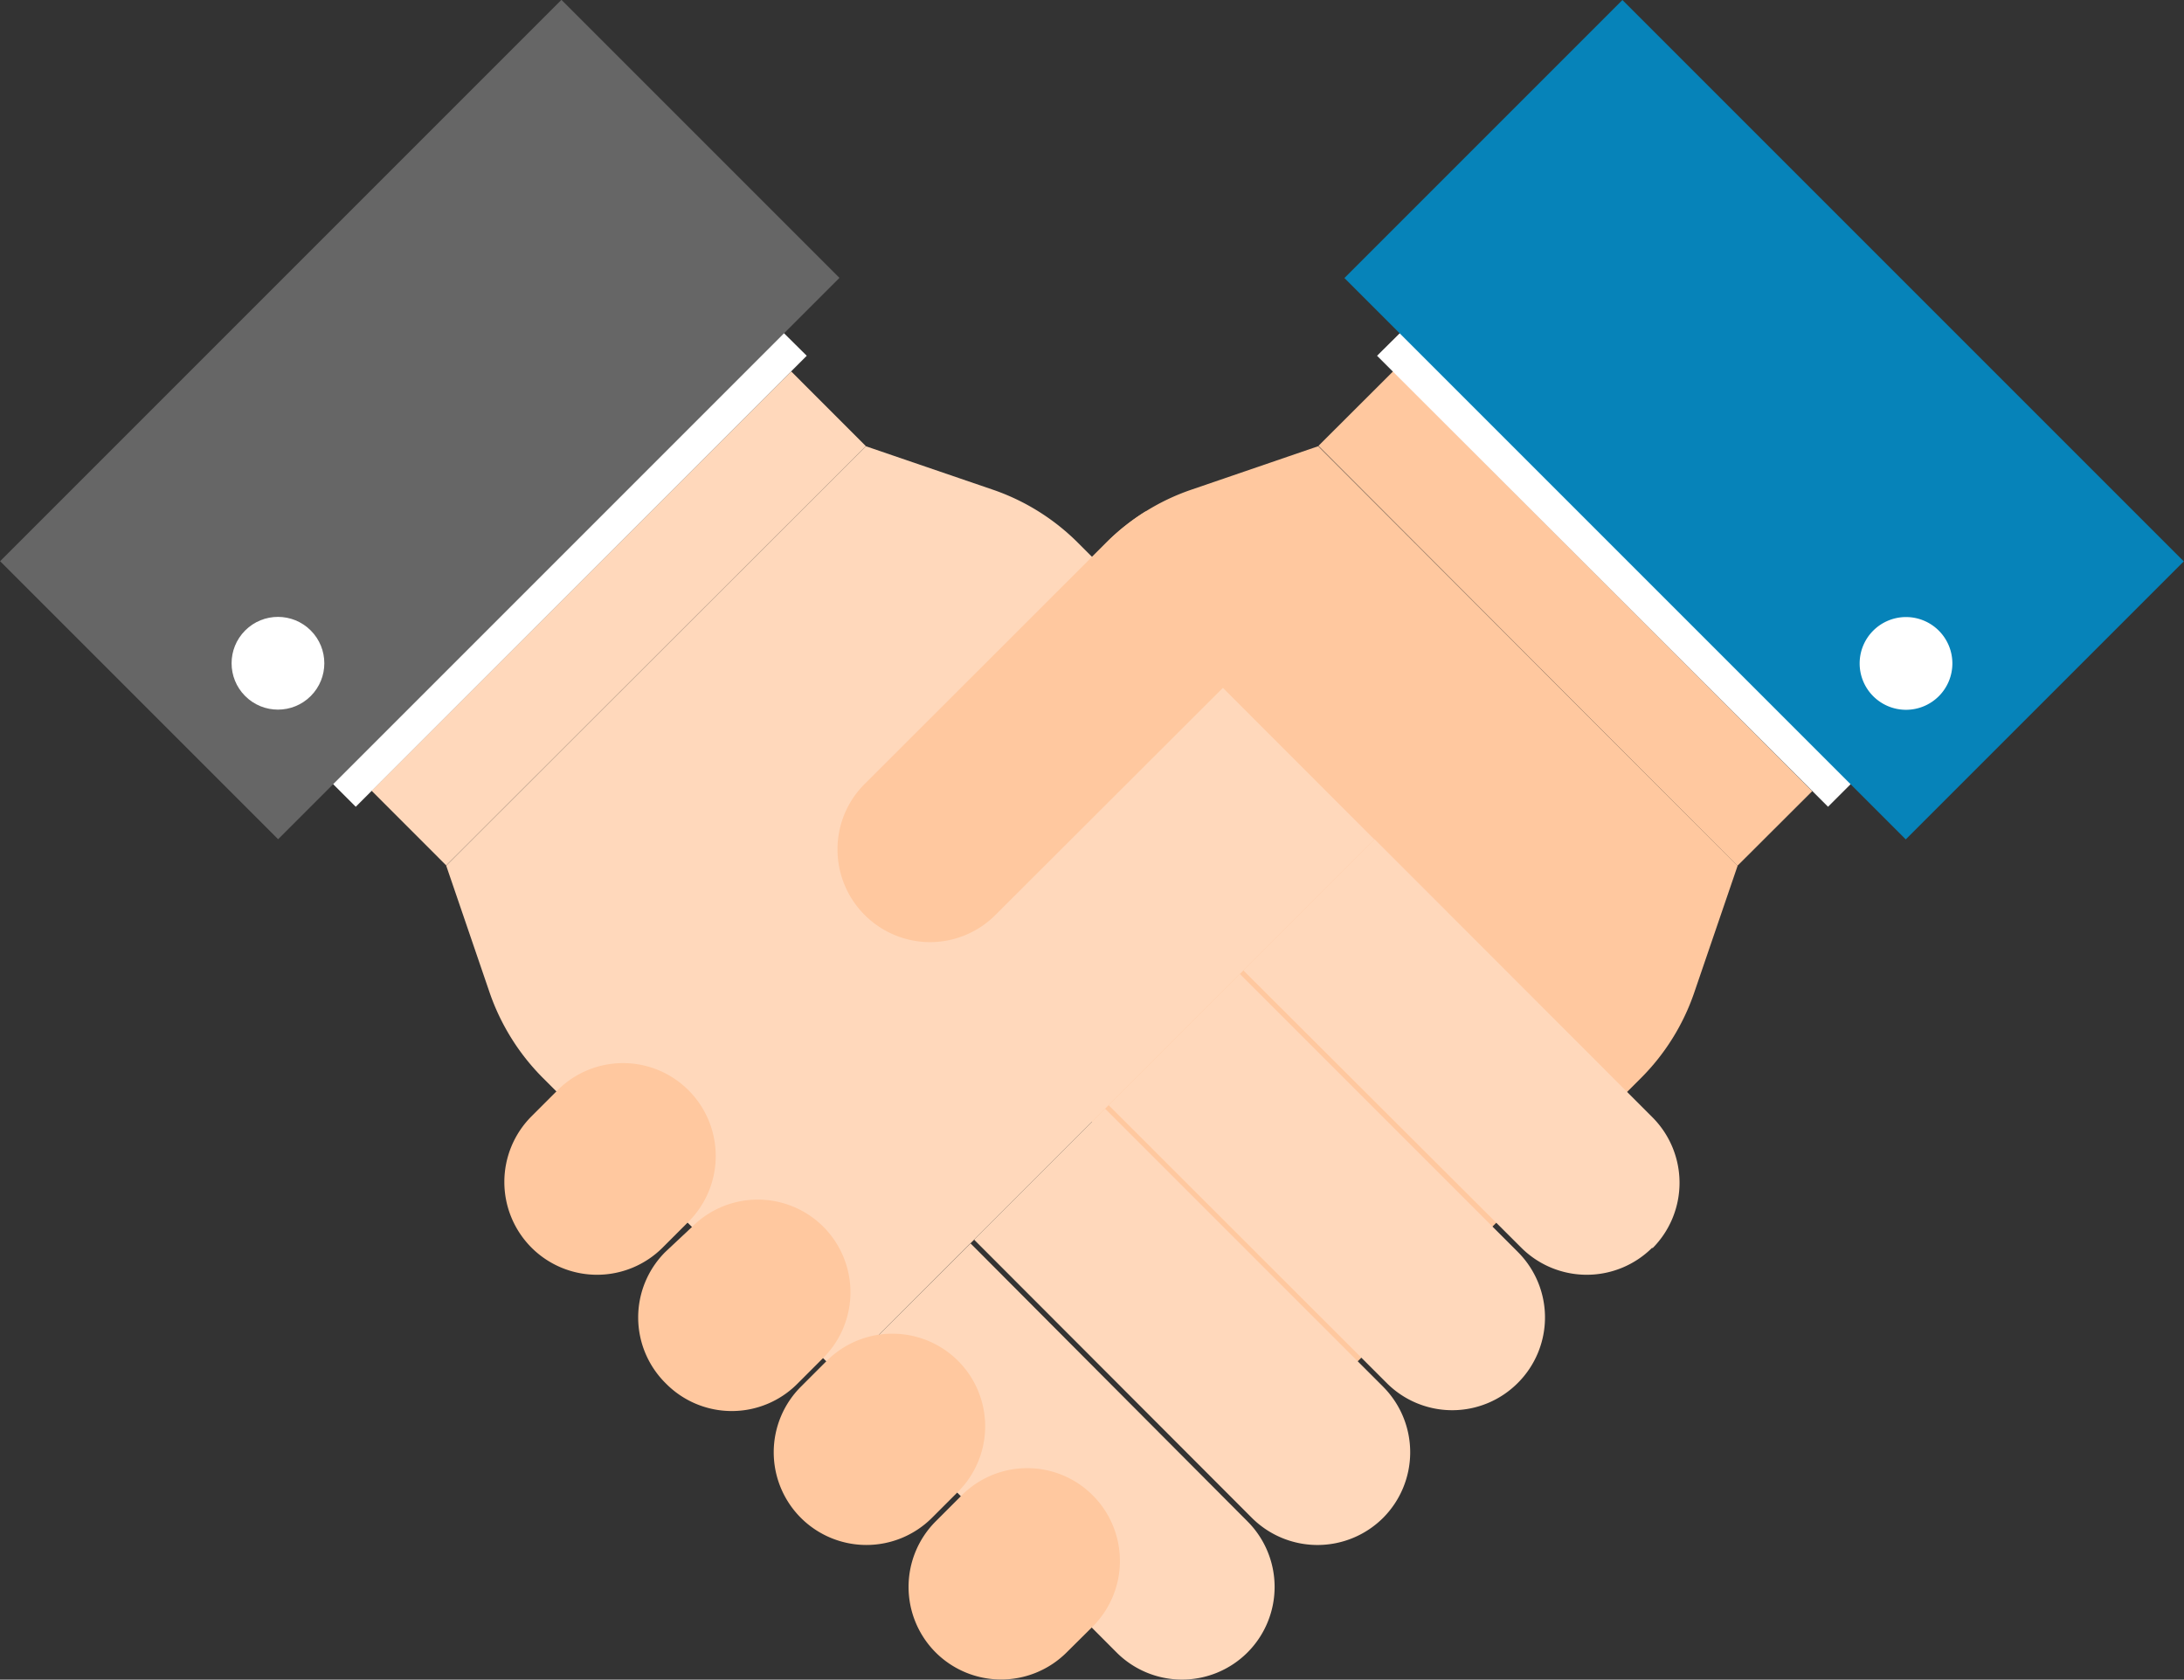 <svg xmlns="http://www.w3.org/2000/svg" viewBox="0 0 105.04 80.78"><rect x="0" y="0" width="105.04" height="80.78" fill="#333333" stroke="none"/><defs><style>.cls-1{fill:#ffc89f;}.cls-2{fill:#ffd8bb;}.cls-3{fill:#fff;}.cls-4{fill:#666;}.cls-5{fill:#0683b9;}</style></defs><title>homu03</title><g id="レイヤー_2" data-name="レイヤー 2"><g id="企業法務"><path class="cls-1" d="M63.4,21.46l-6.1,2.09a10.63,10.63,0,0,0-4.1,2.56L38.93,40.37,64.67,66.1,78.92,51.85a10.71,10.71,0,0,0,2.56-4.1l2.09-6.11Z"/><rect class="cls-1" x="72.74" y="15.49" width="5.08" height="28.53" transform="translate(0.98 61.86) rotate(-44.94)"/><path class="cls-2" d="M79.47,60a4.46,4.46,0,0,1-6.31,0L59.8,46.67l6.31-6.31L79.47,53.73a4.46,4.46,0,0,1,0,6.31Z"/><path class="cls-2" d="M73,66.51a4.45,4.45,0,0,1-6.31,0L53.32,53.15l6.31-6.31L73,60.21a4.45,4.45,0,0,1,0,6.3Z"/><path class="cls-2" d="M66.52,73a4.47,4.47,0,0,1-6.31,0L46.85,59.62l6.3-6.3L66.52,66.69a4.47,4.47,0,0,1,0,6.31Z"/><path class="cls-2" d="M60,79.47a4.45,4.45,0,0,1-6.3,0L40.37,66.1l6.31-6.3L60,73.17a4.46,4.46,0,0,1,0,6.3Z"/><path class="cls-2" d="M21.46,41.63l2.09,6.11a10.79,10.79,0,0,0,2.56,4.1L40.37,66.1,66.1,40.37,51.85,26.11a10.68,10.68,0,0,0-4.1-2.56l-6.11-2.09Z"/><rect class="cls-2" x="15.49" y="27.21" width="28.53" height="5.08" transform="translate(-12.32 29.73) rotate(-44.98)"/><polygon class="cls-3" points="15.91 37.6 37.6 15.92 38.8 17.11 17.11 38.8 15.91 37.6"/><rect class="cls-4" x="1.1" y="10.73" width="38.18" height="18.91" transform="translate(-8.36 20.18) rotate(-45)"/><circle class="cls-3" cx="13.37" cy="31.9" r="2.23" transform="translate(-18.64 18.79) rotate(-44.99)"/><path class="cls-1" d="M45,79.47a4.46,4.46,0,0,1,0-6.3l1.25-1.25a4.45,4.45,0,0,1,6.31,0h0a4.46,4.46,0,0,1,0,6.3L51.3,79.47a4.46,4.46,0,0,1-6.3,0Z"/><path class="cls-1" d="M38.52,73a4.46,4.46,0,0,1,0-6.31l1.25-1.25a4.47,4.47,0,0,1,6.3,0h0a4.45,4.45,0,0,1,0,6.31L44.82,73a4.46,4.46,0,0,1-6.3,0Z"/><path class="cls-1" d="M32,66.51a4.45,4.45,0,0,1,0-6.3L33.29,59a4.46,4.46,0,0,1,6.31,0h0a4.46,4.46,0,0,1,0,6.3l-1.25,1.25a4.45,4.45,0,0,1-6.31,0Z"/><path class="cls-1" d="M25.56,60a4.47,4.47,0,0,1,0-6.31l1.25-1.25a4.45,4.45,0,0,1,6.31,0h0a4.47,4.47,0,0,1,0,6.31L31.87,60a4.46,4.46,0,0,1-6.31,0Z"/><path class="cls-1" d="M61.24,30.66,47.88,44a4.45,4.45,0,0,1-3.15,1.31,4.34,4.34,0,0,1-.93-.1,4.46,4.46,0,0,1-3.42-3.42,4.51,4.51,0,0,1-.1-.94,4.43,4.43,0,0,1,1.31-3.15L53.19,26.11a10.46,10.46,0,0,1,1.9-1.51l.06,0Z"/><polygon class="cls-3" points="89.12 37.6 67.43 15.92 66.23 17.11 87.92 38.8 89.12 37.6"/><rect class="cls-5" x="75.39" y="1.09" width="18.91" height="38.18" transform="translate(10.58 65.91) rotate(-45)"/><path class="cls-3" d="M93.25,33.48a2.23,2.23,0,1,0-3.16,0A2.23,2.23,0,0,0,93.25,33.48Z"/></g></g></svg>